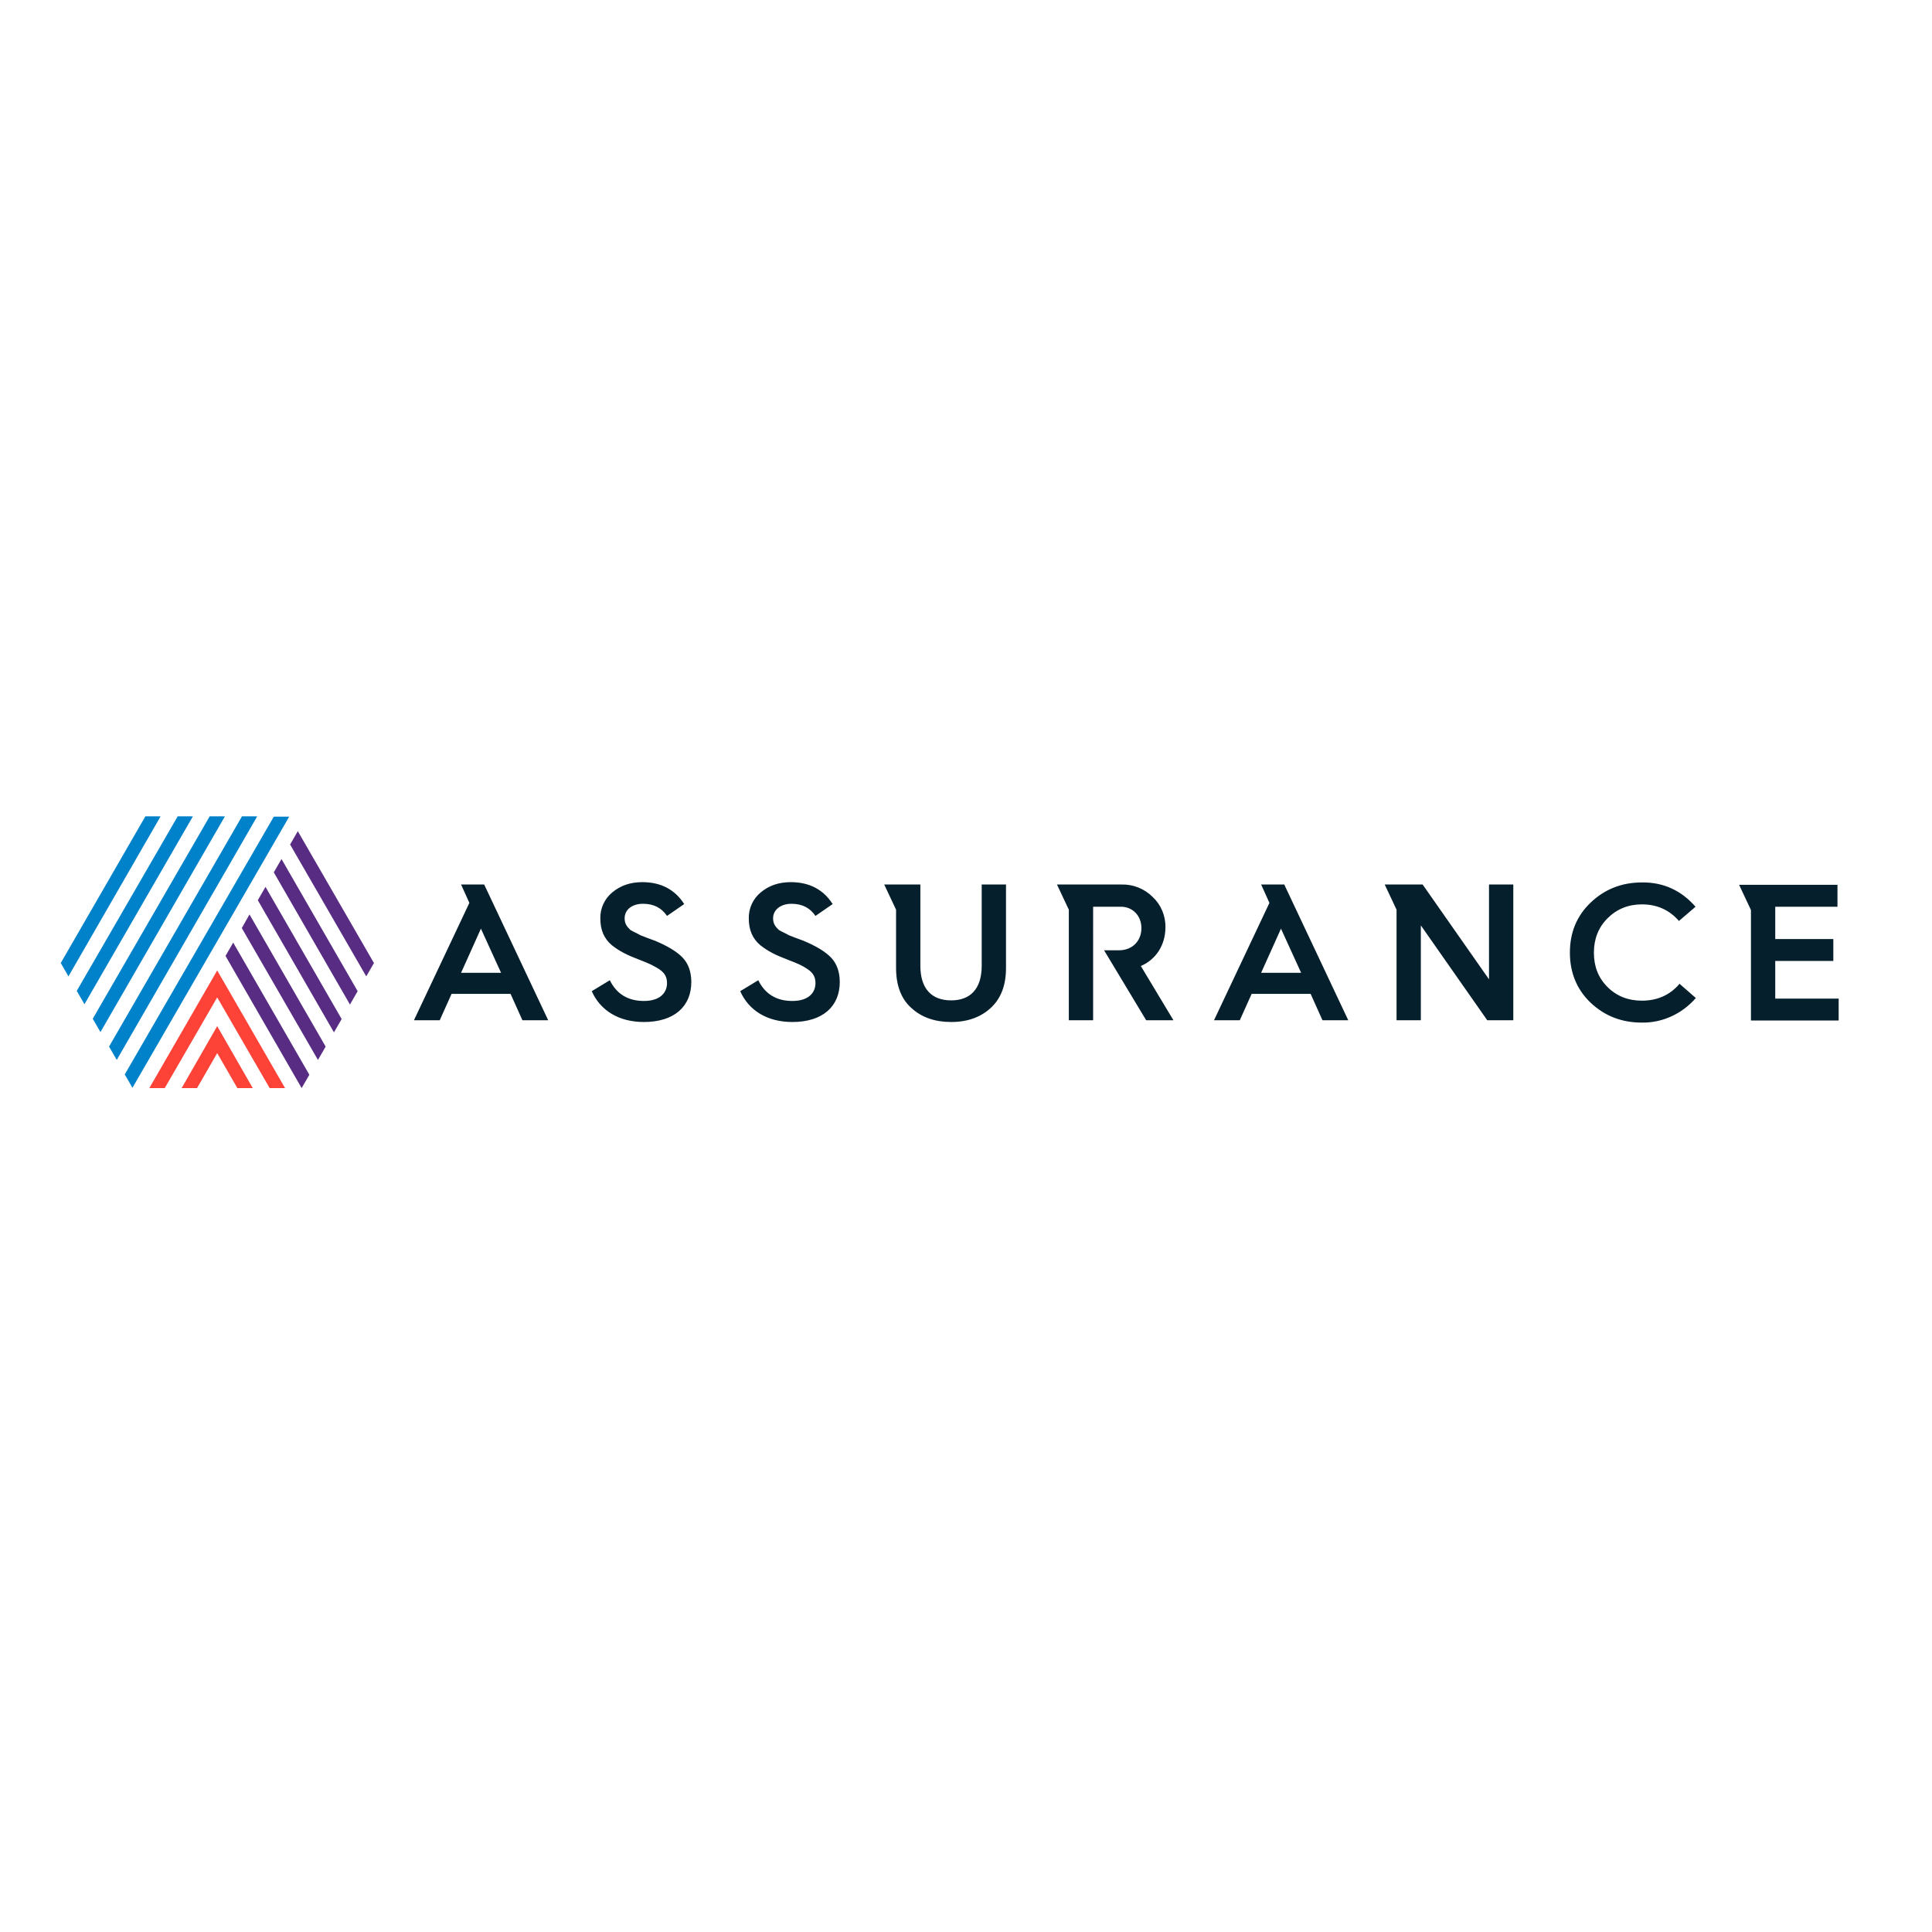 <?xml version="1.0" encoding="utf-8"?>
<!-- Generator: Adobe Illustrator 19.2.1, SVG Export Plug-In . SVG Version: 6.00 Build 0)  -->
<svg version="1.1" id="layer" xmlns="http://www.w3.org/2000/svg" xmlns:xlink="http://www.w3.org/1999/xlink" x="0px" y="0px"
	 viewBox="0 0 652 652" style="enable-background:new 0 0 652 652;" xml:space="preserve">
<style type="text/css">
	.st0{fill:#051F2C;}
	.st1{fill:#0082CB;}
	.st2{fill:#582C83;}
	.st3{fill:#FD4338;}
</style>
<path class="st0" d="M205.8,330.8c2.3,4.7,6.2,7,11.5,7c5.7,0,7.8-3,7.8-6c0-2-0.7-3.4-2.6-4.7c-1.9-1.2-3.3-1.9-6.7-3.2
	c-4.2-1.6-6.6-2.8-9.3-4.9c-2.6-2.2-3.9-5.1-3.9-9c-0.1-3.4,1.4-6.7,4.1-8.9c2.8-2.3,6.1-3.4,10.1-3.4c6.2,0,11,2.5,14.1,7.4l-5.8,4
	c-1.8-2.7-4.5-4.1-8.1-4.1c-3.7,0-6.2,2-6.2,4.9c0,1.9,0.8,2.8,1.9,3.9c0.7,0.5,2.6,1.3,3.4,1.8l2.3,0.9l2.7,1
	c4.3,1.8,7.4,3.7,9.3,5.7s2.9,4.8,2.9,8.2c0,8.1-5.6,13.5-16,13.5c-8.5,0-14.7-3.9-17.6-10.4L205.8,330.8z M255.9,330.8
	c2.3,4.7,6.2,7,11.5,7c5.7,0,7.8-3,7.8-6c0-2-0.7-3.4-2.6-4.7s-3.3-1.9-6.7-3.2c-4.2-1.6-6.6-2.8-9.3-4.9c-2.6-2.2-3.9-5.1-3.9-9
	c-0.1-3.4,1.4-6.7,4.1-8.9c2.8-2.3,6.1-3.4,10.1-3.4c6.2,0,11,2.5,14.1,7.4l-5.8,4c-1.8-2.7-4.5-4.1-8.1-4.1s-6.2,2-6.2,4.9
	c0,1.9,0.8,2.8,1.9,3.9c0.7,0.5,2.6,1.3,3.4,1.8l2.3,0.9l2.7,1c4.3,1.8,7.4,3.7,9.3,5.7s2.9,4.8,2.9,8.2c0,8.1-5.6,13.5-16,13.5
	c-8.5,0-14.7-3.9-17.6-10.4L255.9,330.8z M572.2,306l-5.6,4.8c-3.3-3.8-7.5-5.6-12.5-5.6c-4.6,0-8.5,1.6-11.6,4.7s-4.6,7-4.6,11.6
	c0,4.7,1.5,8.5,4.6,11.6s7,4.6,11.6,4.6c5.2,0,9.5-1.9,12.7-5.7l5.5,4.8c-4.6,5.3-11.2,8.4-18.2,8.3c-6.8,0-12.5-2.2-17.3-6.7
	c-4.7-4.5-7-10.2-7-16.9c0-6.8,2.3-12.4,7-16.9c4.7-4.5,10.5-6.8,17.3-6.8C561.3,297.7,567.4,300.5,572.2,306L572.2,306z
	 M331.3,298.5v27.4c0,7.9-3.9,11.7-10.3,11.7c-6.5,0-10.4-3.8-10.4-11.7v-27.4h-12.2l4,8.5v19.7c0,5.8,1.7,10.4,5.2,13.5
	c3.5,3.2,8,4.7,13.4,4.7c5.5,0,9.9-1.6,13.3-4.7c3.5-3.2,5.2-7.7,5.2-13.5v-28.2H331.3z M385,326c5-2.1,8.3-7,8.3-13
	c0.1-3.9-1.5-7.7-4.3-10.3c-2.8-2.8-6.6-4.3-10.5-4.2h-21.8l4,8.5v37.3h8.2V306h9.4c3.9,0,6.9,3,6.9,7.2c0,4.4-3.1,7.5-7.6,7.5h-5
	l14.2,23.6h9.2L385,326z M599.1,336.9v-12.6h19.6v-7.4h-19.6V306h21v-7.4h-33.2l4,8.5v37.3h29.6v-7.4H599.1z M510.7,298.5h-8.2v32
	l-22.4-32h-12.8l4,8.5v37.3h8.2v-32l22.4,32h8.8V298.5z M139.7,344.3h8.7l4-8.9h19.9l4,8.9h8.7l-21.6-45.8h-7.8l2.8,6.2L139.7,344.3
	z M169.1,328.3h-13.5l6.7-14.9L169.1,328.3z M409.7,344.3h8.7l4-8.9h19.9l4,8.9h8.7l-21.6-45.8h-7.8l2.8,6.2L409.7,344.3z
	 M439.1,328.3h-13.5l6.7-14.9L439.1,328.3z"/>
<path class="st1" d="M59.9,275.6l-34,58.8l2.6,4.5l36.6-63.4H59.9z M49,275.6l-28.5,49.4l2.6,4.5l31.1-54H49z M70.7,275.6
	l-39.4,68.2l2.6,4.5l42-72.8H70.7z M97.6,275.6h-5.2l-50.3,87l2.6,4.5L97.6,275.6z M81.6,275.6l-44.8,77.6l2.6,4.5l47.4-82.2H81.6z"
	/>
<path class="st2" d="M76.1,322.6l25.7,44.6l2.6-4.5l-25.7-44.6L76.1,322.6z M81.6,313.2l25.7,44.5l2.6-4.5l-25.7-44.6L81.6,313.2z
	 M100.5,280.5l-2.6,4.5l25.7,44.5l2.6-4.5L100.5,280.5z M87,303.8l25.7,44.6l2.6-4.5l-25.7-44.6L87,303.8z M92.4,294.4l25.7,44.6
	l2.6-4.5L95,289.9L92.4,294.4z"/>
<path class="st3" d="M61.3,367.2h5.2l6.8-11.8l6.8,11.8h5.2l-12-20.9L61.3,367.2z M73.3,327.5l-22.9,39.7h5.2l17.7-30.6L91,367.2
	h5.2L73.3,327.5z"/>
</svg>
